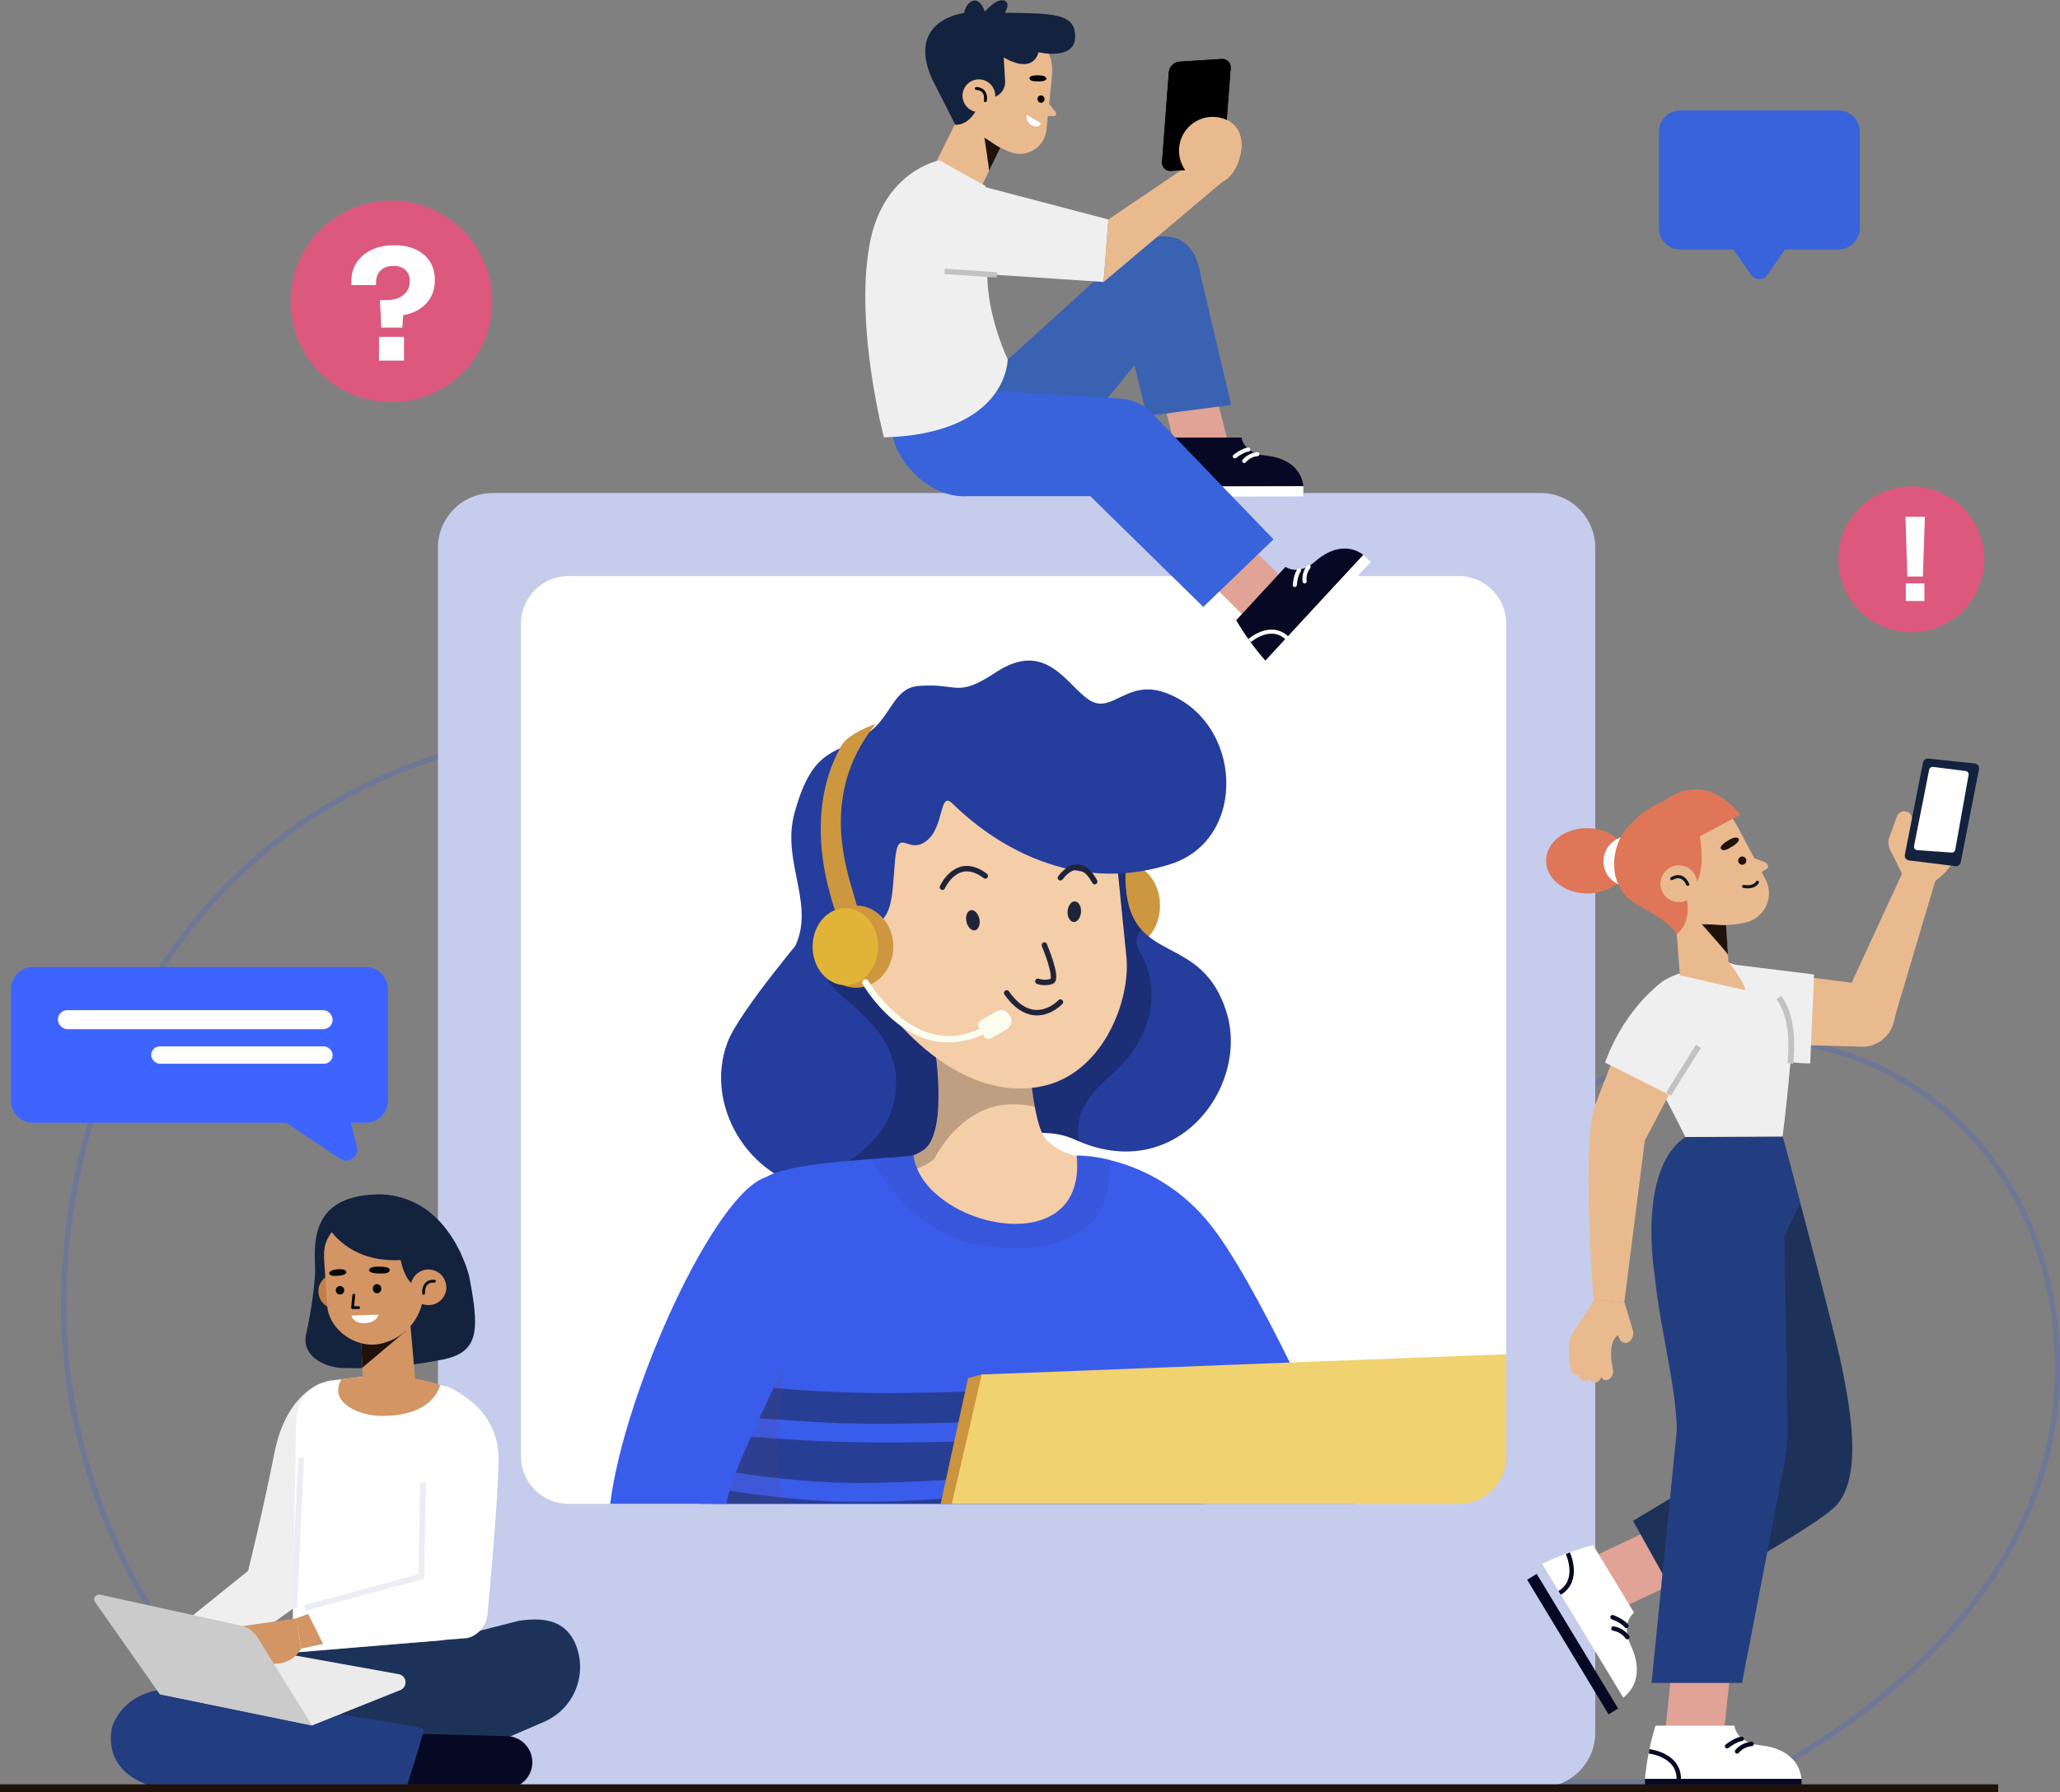 <svg xmlns="http://www.w3.org/2000/svg" width="377" height="328" viewBox="0 0 377 328" fill="none"><rect x="0" y="0" width="377" height="328" fill="#808080" stroke="none"/><g clip-path="url(#clip0)"><path d="M320.084 326.097C320.084 326.097 377.898 300.395 376.529 248.548C375.159 196.7 320.413 172.591 283.235 204.606C246.056 236.622 221.979 209.773 202.713 182.72C183.448 155.667 140.452 121.535 84.088 137.302C25.029 153.853 6.849 213.642 12.701 253.555C16.899 282.218 32.269 306.523 53.215 325.199C53.9 325.812 54.594 326.408 55.306 326.977L320.084 326.097Z" stroke="#6E7895" stroke-miterlimit="10"></path><path d="M349.783 115.745C357.161 115.745 363.143 109.765 363.143 102.388C363.143 95.01 357.161 89.03 349.783 89.03C342.405 89.03 336.424 95.01 336.424 102.388C336.424 109.765 342.405 115.745 349.783 115.745Z" fill="#DC587D"></path><path d="M89.604 59.371C91.925 49.447 85.76 39.522 75.835 37.201C65.909 34.881 55.982 41.045 53.662 50.969C51.341 60.893 57.506 70.819 67.431 73.139C77.356 75.459 87.284 69.295 89.604 59.371Z" fill="#DC587D"></path><path d="M72.151 44.884C74.422 44.884 76.228 45.459 77.57 46.61C78.913 47.75 79.584 49.294 79.584 51.242C79.584 52.977 79.059 54.41 78.009 55.541C76.96 56.671 75.552 57.387 73.786 57.69L73.635 59.96H69.79L69.518 54.935H70.683C72.096 54.905 73.166 54.577 73.892 53.951C74.629 53.315 74.997 52.483 74.997 51.454C74.997 50.606 74.735 49.93 74.21 49.425C73.685 48.921 72.954 48.669 72.015 48.669C70.946 48.669 70.123 48.986 69.548 49.622C68.983 50.248 68.741 51.1 68.821 52.18H64.326C64.144 49.98 64.79 48.214 66.263 46.882C67.737 45.55 69.699 44.884 72.151 44.884ZM69.351 66V61.656H73.938V66H69.351Z" fill="white"></path><path d="M348.714 94.592H352.274L351.904 105.519H349.062L348.714 94.592ZM348.782 106.777H352.185V110H348.782V106.777Z" fill="white"></path><path d="M336.432 20.205H307.517C305.345 20.205 303.585 21.965 303.585 24.136V41.727C303.585 43.898 305.345 45.658 307.517 45.658H336.432C338.604 45.658 340.364 43.898 340.364 41.727V24.136C340.364 21.965 338.604 20.205 336.432 20.205Z" fill="#3963DA"></path><path d="M315.29 42.91L320.458 50.3C320.628 50.542 320.853 50.74 321.116 50.877C321.378 51.013 321.67 51.084 321.966 51.084C322.261 51.084 322.553 51.013 322.815 50.877C323.078 50.74 323.303 50.542 323.473 50.3L328.543 42.919L315.29 42.91Z" fill="#3963DA"></path><path d="M281.945 90.24H90.154C84.628 90.24 80.148 94.719 80.148 100.244V317.132C80.148 322.658 84.628 327.137 90.154 327.137H281.945C287.471 327.137 291.951 322.658 291.951 317.132V100.244C291.951 94.719 287.471 90.24 281.945 90.24Z" fill="#C5CCEC"></path><path d="M275.665 114.162V266.521C275.667 267.668 275.442 268.803 275.004 269.862C274.566 270.922 273.923 271.885 273.113 272.696C272.303 273.507 271.34 274.15 270.281 274.589C269.222 275.028 268.087 275.254 266.94 275.254H104.065C101.748 275.254 99.527 274.334 97.889 272.696C96.251 271.059 95.331 268.837 95.331 266.521V114.162C95.331 111.846 96.251 109.625 97.889 107.987C99.527 106.349 101.748 105.429 104.065 105.429H266.94C269.255 105.432 271.474 106.353 273.11 107.99C274.746 109.628 275.665 111.848 275.665 114.162Z" fill="white"></path><path d="M200.339 165.734C200.339 169.887 203.007 173.267 206.325 173.267C209.642 173.267 212.293 169.887 212.293 165.734C212.293 161.581 209.624 158.219 206.325 158.219C203.025 158.219 200.339 161.581 200.339 165.734Z" fill="#CD973F"></path><path d="M148.324 169.789C148.324 169.789 135.196 185.193 133.132 190.795C128.587 202.837 137.864 217.35 151.526 217.884C165.188 218.418 184.756 203.041 196.665 208.555C215.112 217.093 228.685 199.066 224.487 185.335C219.266 168.438 203.541 179.038 206.28 155.169C207.134 147.325 156 141.989 148.324 169.789Z" fill="#253D9C"></path><g opacity="0.5"><path opacity="0.5" d="M159.718 208.84C161.535 206.974 162.84 204.671 163.505 202.153C164.171 199.635 164.174 196.988 163.516 194.468C161.95 188.679 157.69 185.486 153.447 181.689C148.11 176.949 151.117 171.257 150.032 165.352C161.683 142.585 207.072 147.779 206.218 155.196C205.328 163.582 206.583 167.7 208.886 170.225C208.398 170.676 208.083 171.283 207.997 171.942C207.917 172.601 208.068 173.267 208.424 173.827C212.062 180.123 211.27 186.678 207.196 192.583C204.768 196.14 200.721 198.337 198.586 202.134C197.375 204.179 196.987 206.608 197.501 208.929C197.19 208.804 196.879 208.688 196.559 208.546C184.649 203.032 165.037 218.462 151.41 217.875C150.605 217.838 149.803 217.752 149.009 217.617C152.193 214.327 156.605 212.255 159.718 208.84Z" fill="black"></path></g><path d="M170.818 189.906C170.818 189.906 173.958 207.461 168.843 210.618C163.729 213.775 156.791 212.984 156.791 212.984C158.134 218.613 204.563 253.003 199.164 212.175C199.164 212.175 192.814 211.152 190.955 207.852C188.696 203.859 188.198 191.293 188.198 191.293L170.818 189.906Z" fill="#F4CDA9"></path><g opacity="0.5"><path opacity="0.5" d="M183.172 202.267C177.88 203.068 173.459 207.434 171.031 211.988V212.05C167.589 215.127 162.412 214.576 157.939 214.816C157.452 214.282 157.072 213.66 156.818 212.984C156.818 212.984 163.729 213.766 168.87 210.618C174.011 207.47 170.844 189.906 170.844 189.906L188.197 191.293C188.374 195.066 188.769 198.825 189.38 202.552C187.343 202.098 185.242 202.001 183.172 202.267Z" fill="#1F120B"></path></g><path d="M204.181 155.631L206.147 175.197C206.938 183.085 201.806 196.843 190.261 198.906C173.006 202.001 159.362 181.689 158.579 178.745C157.796 175.801 153.242 153.132 157.387 147.788C161.532 142.443 206.351 124.434 204.181 155.631Z" fill="#F4CDA9"></path><path d="M214.24 158.157C228.472 153.613 227.475 131.975 213.289 126.8C206.235 124.229 203.576 130.739 199.44 128.178C195.304 125.617 191.542 116.919 182.265 123.047C174.954 127.885 175.47 124.941 168.034 125.555C163.587 125.955 163.106 130.962 159.21 133.896C153.189 138.432 148.875 136.084 145.389 148.855C142.845 158.219 149.934 166.241 144.802 174.521C141.626 179.643 152.895 172.742 158.028 170.581C163.16 168.42 163.16 166.037 163.72 158.344C164.28 150.651 165.899 156.565 169.421 154.013C172.944 151.461 171.796 144.533 174.358 147.112C177.755 150.464 193.25 164.854 214.24 158.157Z" fill="#253D9C"></path><path d="M200.338 161.368C200.338 161.368 197.777 155.907 194.068 160.656" stroke="#202438" stroke-linecap="round" stroke-linejoin="round"></path><path d="M172.472 162.381C172.472 162.381 175.14 156.396 180.317 160.327" stroke="#202438" stroke-linecap="round" stroke-linejoin="round"></path><path d="M195.384 166.775C195.295 167.815 195.784 168.669 196.46 168.749C197.136 168.829 197.75 168.011 197.83 166.97C197.91 165.93 197.439 165.076 196.763 164.987C196.087 164.898 195.473 165.725 195.384 166.775Z" fill="#202438"></path><path d="M176.866 168.687C177.071 169.7 177.809 170.403 178.44 170.27C179.072 170.136 179.454 169.202 179.232 168.18C179.01 167.157 178.289 166.463 177.658 166.597C177.026 166.73 176.644 167.673 176.866 168.687Z" fill="#202438"></path><path d="M191.124 172.973C191.124 172.973 193.703 179.083 192.476 179.616C191.652 179.883 190.765 179.883 189.941 179.616" stroke="#202438" stroke-linecap="round" stroke-linejoin="round"></path><path d="M194.068 183.405C194.068 183.405 189.149 188.741 184.231 181.733" stroke="#202438" stroke-linecap="round" stroke-linejoin="round"></path><path d="M160.251 132.509C160.251 132.509 155.208 134.172 153.918 136.591C152.629 139.01 146.527 149.566 153.438 168.429C154.053 168.512 154.678 168.46 155.271 168.277C155.864 168.095 156.41 167.785 156.871 167.37C158.321 165.965 147.328 148.57 160.251 132.509Z" fill="#CD973F"></path><path d="M156.676 180.79C152.922 180.79 149.871 177.42 149.871 173.267C149.871 169.114 152.922 165.743 156.676 165.743C160.429 165.743 163.489 169.114 163.489 173.267C163.489 177.42 160.438 180.79 156.676 180.79Z" fill="#CD973F"></path><path d="M154.71 180.319C151.401 180.319 148.715 177.162 148.715 173.267C148.715 169.371 151.383 166.223 154.71 166.223C158.036 166.223 160.714 169.38 160.714 173.267C160.714 177.153 158.028 180.319 154.71 180.319Z" fill="#E1B437"></path><path d="M173.682 190.795C176.855 190.724 179.932 189.692 182.505 187.834C182.631 187.743 182.719 187.611 182.754 187.46C182.784 187.306 182.752 187.146 182.665 187.016C182.621 186.951 182.565 186.895 182.499 186.852C182.434 186.81 182.36 186.781 182.283 186.767C182.13 186.735 181.971 186.764 181.838 186.847C178.2 189.31 174.545 190.128 170.96 189.301C163.631 187.603 158.944 179.519 158.899 179.519C158.864 179.448 158.812 179.387 158.748 179.341C158.687 179.296 158.617 179.263 158.544 179.243C158.468 179.225 158.388 179.225 158.312 179.243C158.235 179.253 158.159 179.277 158.09 179.314C158.023 179.354 157.963 179.405 157.912 179.465C157.867 179.527 157.834 179.596 157.814 179.67C157.792 179.746 157.786 179.825 157.797 179.903C157.808 179.981 157.835 180.056 157.877 180.123C158.072 180.47 162.866 188.661 170.693 190.511C171.676 190.716 172.678 190.812 173.682 190.795Z" fill="#FBFDEF"></path><path d="M182.336 185.13L179.472 186.758C179.363 186.82 179.268 186.903 179.192 187.002C179.115 187.101 179.059 187.215 179.027 187.336C178.966 187.58 179.001 187.837 179.125 188.056L180.077 189.692C180.135 189.802 180.216 189.899 180.314 189.975C180.412 190.052 180.526 190.107 180.646 190.137C180.889 190.203 181.147 190.171 181.367 190.048L184.222 188.394C184.627 188.161 184.924 187.777 185.049 187.327C185.169 186.873 185.105 186.391 184.871 185.984L184.755 185.788C184.639 185.583 184.486 185.402 184.302 185.255C184.118 185.109 183.906 185.003 183.679 184.943C183.454 184.88 183.218 184.862 182.985 184.89C182.755 184.927 182.535 185.008 182.336 185.13Z" fill="#FBFDEF"></path><path d="M248.039 275.254H128.293C128.293 275.112 128.249 274.97 128.231 274.818C128.124 274.071 128.027 273.315 127.929 272.542C127.875 272.106 127.831 271.652 127.778 271.217L127.724 270.781C127.014 264.484 126.717 258.147 126.835 251.812C126.835 251.732 126.835 251.643 126.835 251.554C126.876 250 126.947 248.453 127.048 246.911C127.316 242.478 127.959 238.075 128.969 233.749C129.085 233.287 129.201 232.86 129.316 232.398C129.432 231.935 129.565 231.508 129.69 231.073C129.814 230.637 129.957 230.183 130.099 229.774C130.241 229.365 130.384 228.929 130.535 228.52C130.837 227.693 131.166 226.884 131.504 226.11C131.682 225.719 131.86 225.336 132.038 224.963C132.225 224.581 132.412 224.216 132.607 223.851C132.803 223.487 133.008 223.131 133.212 222.784C133.417 222.437 133.55 222.224 133.728 221.948C133.8 221.821 133.88 221.7 133.968 221.584C134.146 221.317 134.333 221.05 134.52 220.792C134.706 220.534 134.947 220.223 135.16 219.903C135.16 219.849 135.231 219.814 135.267 219.769C135.489 219.494 135.72 219.227 135.943 218.969C136.201 218.693 136.459 218.418 136.725 218.151C136.992 217.884 137.188 217.697 137.428 217.484L137.517 217.404C138.36 216.659 139.272 215.995 140.239 215.421C140.691 215.161 141.164 214.941 141.653 214.762C144.846 213.562 150.209 212.922 155.413 212.468C156.809 212.343 158.197 212.228 159.522 212.13L162.662 211.881H162.768C163.444 211.881 164.094 211.783 164.698 211.721C165.001 211.721 165.285 211.676 165.588 211.641C166.166 211.588 166.7 211.534 167.18 211.472C167.272 212.143 167.436 212.802 167.669 213.437C167.714 213.571 167.767 213.704 167.829 213.846L167.883 213.98C167.883 213.98 167.883 213.98 167.883 214.024C168.582 215.553 169.573 216.93 170.8 218.08C172.707 219.865 174.93 221.28 177.355 222.251C177.738 222.411 178.111 222.553 178.503 222.686L178.858 222.811C179.617 223.069 180.389 223.286 181.171 223.46L181.954 223.62C187.362 224.661 192.805 223.673 195.464 219.671L195.74 219.218C196.023 218.748 196.255 218.251 196.434 217.733C197.015 216.039 197.245 214.245 197.11 212.459C197.11 212.201 197.11 211.934 197.039 211.659C197.043 211.605 197.043 211.552 197.039 211.499C199.12 211.53 201.19 211.814 203.203 212.343C210.427 214.134 216.853 218.272 221.472 224.109C225.519 229.116 230.882 238.943 236.05 249.384C236.21 249.722 236.379 250.06 236.539 250.389C240.808 259.166 244.944 268.264 248.039 275.254Z" fill="#3A5CEA"></path><path d="M220.253 275.254H130.161C130.001 274.249 129.85 273.227 129.717 272.186C130.962 272.417 132.216 272.631 133.47 272.835C136.862 273.375 140.271 273.816 143.699 274.16C146.367 274.427 148.982 274.632 151.632 274.774C158.544 274.984 165.461 274.83 172.357 274.312L174.42 274.196C176.323 274.071 178.227 273.947 180.121 273.84C189.612 273.289 199.102 272.951 208.53 271.715C212.088 271.243 215.584 270.701 219.115 270.203L219.728 272.782C219.897 273.609 220.075 274.427 220.253 275.254Z" fill="#273E95"></path><path d="M128.667 252.568L130.063 252.728L131.842 252.923C131.006 252.852 131.246 252.923 132.554 253.039C144.109 254.541 155.761 255.174 167.411 254.933C183.051 254.719 198.67 253.698 214.205 251.874C214.845 253.985 215.48 256.095 216.108 258.206L214.765 258.375C203.318 259.771 191.764 259.949 180.237 260.225C168.994 260.491 157.538 260.972 146.34 260.073C140.639 259.62 134.511 259.584 128.711 258.544C128.605 256.596 128.605 254.577 128.667 252.568Z" fill="#273E95"></path><path d="M177.889 263.8C189.861 263.551 201.904 263.382 213.778 262.021L216.945 261.648C217.407 263.373 217.834 265.089 218.27 266.797C209.011 268.042 199.814 269.314 190.412 269.803C179.019 270.407 167.518 271.475 156.08 271.43C147.082 271.253 138.116 270.301 129.281 268.584C129.05 266.459 128.881 264.28 128.756 262.074C133.853 262.893 139.136 263.026 144.197 263.435C155.413 264.244 166.673 264.04 177.889 263.8Z" fill="#273E95"></path><g opacity="0.4"><path opacity="0.4" d="M203.122 213.331C203.06 219.12 201.441 223.762 196.167 226.35C191.275 228.734 184.862 228.814 179.508 227.942C170.613 226.475 163.676 219.894 159.575 212.139C162.546 211.908 165.268 211.721 167.171 211.481C168.888 224.518 199.191 231.526 197.047 211.481C199.132 211.508 201.205 211.792 203.22 212.326C203.152 212.656 203.119 212.993 203.122 213.331Z" fill="#273E95"></path></g><g opacity="0.4"><path opacity="0.4" d="M144.152 275.254H128.285L128.231 274.818C128.124 274.071 128.027 273.316 127.929 272.542C127.875 272.106 127.831 271.652 127.778 271.217L127.724 270.781C127.44 268.211 127.208 265.543 127.048 262.83C126.835 259.202 126.746 255.493 126.835 251.812C126.835 251.732 126.835 251.643 126.835 251.554C126.835 249.997 126.933 248.45 127.048 246.912C127.284 243.01 127.807 239.131 128.614 235.306C128.72 234.781 128.845 234.265 128.969 233.75C129.094 233.234 129.201 232.86 129.316 232.398C129.432 231.935 129.565 231.508 129.69 231.073C129.814 230.637 129.957 230.183 130.099 229.774C130.241 229.365 130.384 228.929 130.535 228.52C130.828 227.693 131.157 226.884 131.504 226.11C131.682 225.719 131.86 225.337 132.038 224.963C132.225 224.581 132.412 224.216 132.607 223.851C132.803 223.487 133.008 223.131 133.212 222.784C133.417 222.437 133.55 222.224 133.728 221.948C133.8 221.821 133.88 221.7 133.968 221.584C134.146 221.317 134.333 221.05 134.52 220.792C134.706 220.534 134.947 220.223 135.16 219.903C135.16 219.849 135.231 219.814 135.267 219.769C135.489 219.494 135.72 219.227 135.943 218.969C136.201 218.693 136.459 218.418 136.725 218.151C136.992 217.884 137.188 217.697 137.428 217.484L137.517 217.404L138.06 218.151C137.775 219.039 137.793 219.996 138.113 220.872C140.532 228.458 142.56 236.293 143.138 244.27C143.281 246.147 143.343 248.014 143.316 249.891C143.316 251.314 143.227 252.745 143.112 254.168C143.058 254.773 143.005 255.378 142.934 255.947C142.738 257.228 142.578 258.508 142.453 259.798C142.338 260.936 142.258 262.083 142.213 263.231C142.169 264.378 142.142 265.392 142.151 266.477C142.217 267.842 142.384 269.2 142.649 270.541C142.882 271.754 143.222 272.944 143.663 274.098C143.823 274.507 143.986 274.893 144.152 275.254Z" fill="#5C4779"></path></g><path d="M143.458 249.544C143.431 249.668 143.395 249.789 143.352 249.908C143.085 250.664 142.409 252.141 141.573 254.044C140.817 255.662 139.901 257.601 138.958 259.629C138.451 260.714 137.944 261.834 137.446 262.955C136.432 265.196 135.462 267.464 134.671 269.518C134.217 270.71 133.781 271.83 133.514 272.835C133.259 273.626 133.06 274.435 132.919 275.254H111.67C114.222 254.746 130.828 218.115 140.274 215.438C143.094 214.7 148.315 226.617 143.458 249.544Z" fill="#3A5CEA"></path><path d="M275.666 249.588V266.486C275.667 267.632 275.442 268.767 275.004 269.827C274.566 270.886 273.924 271.849 273.113 272.66C272.303 273.471 271.341 274.115 270.281 274.554C269.222 274.993 268.087 275.219 266.94 275.219H172.152L172.357 274.276L173.113 270.817L174.634 263.835L175.399 260.331L176.626 254.693L177.16 252.239L179.668 251.563L236.495 250.371L275.666 249.588Z" fill="#CB943E"></path><path d="M275.666 247.863V266.539C275.667 267.685 275.442 268.821 275.004 269.88C274.566 270.94 273.924 271.902 273.113 272.714C272.303 273.525 271.341 274.168 270.281 274.607C269.222 275.046 268.087 275.272 266.94 275.272H174.171L174.42 274.214L175.221 270.745L176.831 263.844L177.649 260.287L178.956 254.631L179.668 251.58L236.005 249.384L275.666 247.863Z" fill="#F1D270"></path><path d="M295.082 295.122L289.497 285.908L306.236 278.002L311.813 287.216L295.082 295.122Z" fill="#E0A396"></path><path d="M291.56 282.805L299.049 295.166C299.049 295.166 296.496 296.998 298.453 301.16C300.41 305.322 299.663 308.728 297.074 310.72L282.221 286.22C285.214 284.777 288.342 283.633 291.56 282.805Z" fill="white"></path><path d="M296.14 312.715L281.238 288.073L279.479 289.136L294.381 313.779L296.14 312.715Z" fill="#070924"></path><path d="M286.926 284.299C286.926 284.299 289.265 289.225 285.432 291.547" stroke="#070924" stroke-width="0.81" stroke-miterlimit="10"></path><path d="M297.653 297.603C297.653 297.603 297.199 296.82 295.109 295.993" stroke="#070924" stroke-width="0.81" stroke-linecap="round" stroke-linejoin="round"></path><path d="M297.822 299.639C297.211 298.805 296.298 298.243 295.278 298.074" stroke="#070924" stroke-width="0.81" stroke-linecap="round" stroke-linejoin="round"></path><path d="M326.24 208.012C326.24 208.012 335.703 243.301 337.091 250.264C338.478 257.228 341.271 271.137 335.419 276.152C329.566 281.168 307.116 293.174 307.116 293.174L298.854 278.358L312.195 270.354L326.24 208.012Z" fill="#1C3259"></path><path d="M315.29 319.187H304.519L306.431 300.787H317.203L315.29 319.187Z" fill="#E0A396"></path><path d="M302.963 315.843H317.416C317.416 315.843 317.656 318.973 322.228 319.454C326.8 319.934 329.344 322.344 329.691 325.59H301.042C301.358 322.285 302.001 319.02 302.963 315.843Z" fill="white"></path><path d="M329.699 325.59H301.042V327.635H329.699V325.59Z" fill="#070924"></path><path d="M301.797 320.556C301.797 320.556 307.232 321.108 307.232 325.59" stroke="#070924" stroke-width="0.81" stroke-miterlimit="10"></path><path d="M318.741 318.271C318.741 318.271 317.852 318.271 316.073 319.614" stroke="#070924" stroke-width="0.81" stroke-linecap="round" stroke-linejoin="round"></path><path d="M320.574 319.187C319.538 319.274 318.579 319.766 317.905 320.556" stroke="#070924" stroke-width="0.81" stroke-linecap="round" stroke-linejoin="round"></path><path d="M329.45 220.107L326.24 208.012L308.451 208.11C299.556 213.998 302.803 233.26 302.803 233.26C303.861 243.648 306.681 253.181 306.876 261.719L302.26 308.026H318.813L326.729 266.966C327.066 265.088 327.218 263.182 327.182 261.274L326.56 226.279L329.45 220.107Z" fill="#233E80"></path><path d="M326.844 191.204L341.298 191.578C342.534 191.464 343.705 190.97 344.649 190.165C345.593 189.359 346.265 188.281 346.572 187.078C347.462 183.609 347.604 181.066 344.055 180.55L327.476 178.398L326.844 191.204Z" fill="#EABA8F"></path><path d="M315.753 191.516C320.707 193.458 325.963 194.52 331.283 194.655L331.985 178.354L316.473 176.45L315.753 191.516Z" fill="#EFEFEF"></path><path d="M336.984 183.974L349.552 156.734L355.244 157.623L346.207 188.029C345.751 188.996 345.046 189.825 344.164 190.43C343.283 191.036 342.256 191.396 341.19 191.475C340.123 191.554 339.055 191.348 338.094 190.878C337.133 190.409 336.314 189.693 335.721 188.803C334.547 187.033 336.023 185.913 336.984 183.974Z" fill="#EABA8F"></path><path d="M348.511 160.798L346.19 156.085C345.933 155.704 345.756 155.276 345.669 154.825C345.582 154.374 345.587 153.91 345.683 153.461L347.106 149.566C347.165 149.35 347.272 149.15 347.42 148.982C347.568 148.814 347.753 148.682 347.96 148.596C348.166 148.51 348.39 148.473 348.614 148.487C348.837 148.501 349.055 148.566 349.249 148.677C349.441 148.79 349.6 148.951 349.709 149.145C349.818 149.338 349.875 149.557 349.872 149.78L349.703 152.448L351.002 154.342L358.678 154.226C358.678 154.226 358.678 157.881 354.186 161.252L351.18 161.928L348.511 160.781V160.798Z" fill="#EABA8F"></path><path d="M362.182 140.78L358.837 157.81C358.796 158.032 358.672 158.23 358.49 158.363C358.309 158.497 358.083 158.557 357.859 158.531L349.365 157.481C349.246 157.465 349.131 157.425 349.028 157.363C348.925 157.302 348.835 157.22 348.764 157.123C348.694 157.025 348.643 156.915 348.617 156.798C348.59 156.68 348.587 156.559 348.609 156.441L351.926 139.544C351.972 139.328 352.095 139.138 352.272 139.008C352.449 138.878 352.668 138.819 352.887 138.841L361.408 139.73C361.53 139.744 361.647 139.783 361.753 139.844C361.859 139.905 361.951 139.988 362.024 140.086C362.096 140.185 362.148 140.297 362.175 140.417C362.202 140.536 362.205 140.659 362.182 140.78Z" fill="#13223D"></path><path d="M360.27 141.838L357.832 155.525C357.81 155.68 357.73 155.82 357.608 155.918C357.485 156.015 357.33 156.062 357.174 156.049L350.859 155.596C350.77 155.59 350.684 155.565 350.605 155.523C350.527 155.481 350.458 155.423 350.404 155.352C350.351 155.281 350.312 155.2 350.293 155.113C350.273 155.026 350.272 154.936 350.29 154.849L353.056 140.869C353.086 140.714 353.173 140.576 353.3 140.482C353.427 140.389 353.584 140.346 353.741 140.362L359.727 141.118C359.811 141.127 359.892 141.154 359.965 141.196C360.038 141.238 360.102 141.294 360.153 141.362C360.203 141.429 360.24 141.506 360.26 141.588C360.28 141.67 360.283 141.755 360.27 141.838Z" fill="white"></path><path d="M314.863 175.766C314.863 175.766 325.27 177.864 327.814 186.58C328.588 189.248 326.239 208.012 326.239 208.012L308.451 208.11C308.451 208.11 305.453 202.072 302.224 196.167C298.996 190.262 298.862 181.306 306.743 178.38L314.863 175.766Z" fill="#EFEFEF"></path><path d="M327.645 194.655C327.645 194.655 328.748 186.651 325.528 182.587" stroke="#C2C2C2" stroke-width="1.07" stroke-miterlimit="10"></path><path d="M301.371 205.958L297.253 238.436L291.622 237.867C291.622 237.867 289.746 213.073 291.409 204.277C291.614 203.228 292.095 202.253 292.802 201.451C293.508 200.649 294.416 200.05 295.431 199.715C296.446 199.38 297.532 199.321 298.578 199.545C299.623 199.768 300.59 200.266 301.38 200.987C302.981 202.401 301.824 203.85 301.371 205.958Z" fill="#EABA8F"></path><path d="M298.853 243.585C298.929 243.915 298.918 244.259 298.822 244.583C298.725 244.907 298.546 245.201 298.302 245.435C298.166 245.575 297.997 245.678 297.81 245.736C297.624 245.793 297.426 245.803 297.234 245.764C297.043 245.725 296.865 245.639 296.716 245.513C296.566 245.387 296.451 245.226 296.381 245.044L296.078 244.377C295.34 244.902 294.299 246.307 295.189 250.753C295.261 251.107 295.213 251.474 295.052 251.796C294.89 252.119 294.625 252.378 294.299 252.532C294.07 252.623 293.816 252.625 293.585 252.538C293.355 252.451 293.166 252.28 293.054 252.061C293.049 252.037 293.049 252.013 293.054 251.99C293.001 252.206 292.9 252.409 292.759 252.581C292.617 252.753 292.438 252.892 292.236 252.986C292.007 253.074 291.753 253.075 291.523 252.988C291.293 252.901 291.104 252.733 290.991 252.514C290.953 252.452 290.92 252.386 290.893 252.319C290.761 252.489 290.586 252.621 290.386 252.701C290.157 252.792 289.902 252.794 289.672 252.707C289.441 252.62 289.252 252.449 289.141 252.23C289.066 252.093 289.012 251.946 288.981 251.794C288.986 251.738 288.986 251.681 288.981 251.625H288.927C288.698 251.716 288.444 251.718 288.213 251.631C287.983 251.544 287.793 251.373 287.682 251.154C287.601 251.019 287.544 250.872 287.513 250.718C287.279 249.597 287.148 248.457 287.122 247.312V247.267C287.122 246.769 287.122 246.307 287.184 245.853C287.317 243.728 290.252 240.944 291.684 237.849L297.315 238.419L298.853 243.585Z" fill="#EABA8F"></path><path d="M296.594 190.173L292.058 201.938C291.616 203.099 291.541 204.366 291.843 205.571C292.145 206.775 292.81 207.857 293.748 208.671C296.47 211.01 298.685 212.228 300.721 209.311L307.917 195.651L296.594 190.173Z" fill="#EABA8F"></path><path d="M304.697 179.367C304.697 179.367 297.626 183.859 293.739 194.486L306.698 200.987L314.801 190.226L304.697 179.367Z" fill="#EFEFEF"></path><path d="M305.364 200.249L310.825 191.516" stroke="#C2C2C2" stroke-width="1.07" stroke-miterlimit="10"></path><path d="M290.413 163.537C294.566 163.582 297.973 160.95 298.009 157.641C298.044 154.333 294.709 151.629 290.546 151.576C286.384 151.523 282.986 154.173 282.95 157.472C282.915 160.772 286.25 163.493 290.413 163.537Z" fill="#DF7658"></path><path d="M294.762 160.852C295.397 161.5 296.21 161.946 297.098 162.132C297.986 162.319 298.91 162.238 299.752 161.899C300.594 161.561 301.317 160.981 301.829 160.232C302.342 159.483 302.62 158.599 302.63 157.692C302.64 156.784 302.381 155.894 301.885 155.134C301.389 154.374 300.679 153.778 299.845 153.422C299.01 153.065 298.089 152.964 297.197 153.131C296.305 153.298 295.482 153.725 294.833 154.36C294.402 154.781 294.058 155.283 293.821 155.838C293.584 156.392 293.459 156.988 293.452 157.591C293.445 158.194 293.558 158.792 293.782 159.352C294.007 159.911 294.34 160.421 294.762 160.852Z" fill="white"></path><path d="M315.726 167.975L316.562 179.136L307.428 178.505L306.254 162.586L315.726 167.975Z" fill="#EABA8F"></path><path d="M316.233 174.734C316.233 174.538 311.439 169.158 311.439 169.158L315.886 169.282L316.233 174.734Z" fill="#1F120B"></path><path d="M309.856 146.925C309.856 146.925 314.739 145.431 317.808 150.989C317.808 150.989 319.987 155.036 323.073 160.878C323.466 161.601 323.69 162.404 323.73 163.225C323.77 164.047 323.625 164.867 323.304 165.625C322.984 166.383 322.497 167.059 321.879 167.603C321.262 168.147 320.53 168.544 319.738 168.767C317.415 169.379 314.985 169.473 312.622 169.042L308.797 167.895C299.325 164.107 299.485 150.438 309.144 147.156L309.856 146.925Z" fill="#EABA8F"></path><path d="M319.657 156.583L322.922 157.775C323.509 157.917 323.767 158.744 323.402 158.975L321.463 160.211L319.657 156.583Z" fill="#EABA8F"></path><path d="M308.904 160.078C308.904 160.078 300.606 147.476 315.29 147.165C315.29 147.165 305.702 142.069 297.502 151.834C296.616 153.024 295.989 154.388 295.663 155.835C295.336 157.283 295.317 158.783 295.607 160.238C297.208 166.57 302.242 165.387 306.947 170.91C306.947 170.91 309.696 168.9 308.637 164.302C308.56 162.889 308.65 161.471 308.904 160.078Z" fill="#DF7658"></path><path d="M310.612 150.456C312.755 160.238 309.954 162.212 309.954 162.212L303.879 154.12L310.612 150.456Z" fill="#DF7658"></path><path d="M304.119 162.995C304.366 163.615 304.791 164.147 305.341 164.525C305.89 164.903 306.54 165.109 307.207 165.118C307.874 165.127 308.528 164.937 309.088 164.574C309.647 164.21 310.086 163.689 310.349 163.076C310.612 162.463 310.687 161.786 310.565 161.13C310.442 160.475 310.128 159.87 309.662 159.393C309.196 158.916 308.599 158.587 307.946 158.45C307.294 158.312 306.615 158.371 305.996 158.619C305.167 158.952 304.504 159.599 304.153 160.419C303.801 161.24 303.789 162.166 304.119 162.995Z" fill="#EABA8F"></path><path d="M308.877 161.857C308.877 161.857 307.988 159.589 305.951 160.816" stroke="#0E1921" stroke-width="0.58" stroke-linecap="round" stroke-linejoin="round"></path><path d="M316.233 153.853C316.233 153.853 317.754 152.848 318.208 153.533C318.208 153.533 318.501 153.995 317.167 154.84C315.833 155.685 315.388 155.774 314.988 155.4C314.588 155.027 315.486 154.28 316.233 153.853Z" fill="#1F120B"></path><path d="M318.119 157.73C318.159 157.873 318.241 158 318.353 158.096C318.466 158.193 318.604 158.254 318.751 158.273C318.898 158.291 319.047 158.266 319.18 158.201C319.313 158.135 319.423 158.032 319.498 157.904C319.573 157.777 319.609 157.63 319.601 157.482C319.593 157.334 319.541 157.192 319.453 157.073C319.365 156.954 319.244 156.863 319.104 156.812C318.965 156.762 318.814 156.753 318.67 156.788C318.571 156.812 318.479 156.857 318.397 156.918C318.316 156.979 318.248 157.055 318.196 157.143C318.145 157.231 318.112 157.328 318.098 157.429C318.085 157.53 318.092 157.632 318.119 157.73Z" fill="#1F120B"></path><path d="M321.614 161.483C321.614 161.483 321.107 162.586 319.106 162.239" stroke="#0E1921" stroke-width="0.58" stroke-linecap="round" stroke-linejoin="round"></path><path d="M304.368 146.738C304.368 146.738 311.403 140.353 318.483 149.122L305.364 156.138L304.368 146.738Z" fill="#DF7658"></path><path d="M311.395 176.255L307.428 178.496L319.311 181.226C319.782 180.337 315.344 174.734 315.344 174.734L311.395 176.255Z" fill="#EABA8F"></path><path d="M81.002 300.209L94.966 296.651C99.262 296.02 102.829 296.491 104.821 299.915C104.919 300.084 105.017 300.271 105.115 300.458C105.744 301.788 106.098 303.232 106.154 304.703C106.211 306.174 105.969 307.641 105.444 309.016C104.919 310.391 104.121 311.645 103.099 312.704C102.076 313.763 100.85 314.604 99.493 315.176L83.03 322.291H51.259L53.482 302.485L81.002 300.209Z" fill="#1C3259"></path><path d="M72.721 322.326L74.215 321.045L77.026 317.835C77.154 317.687 77.312 317.569 77.49 317.489C77.669 317.409 77.862 317.369 78.058 317.372L93.178 317.782C94.377 317.919 95.48 318.503 96.266 319.417C97.053 320.331 97.467 321.508 97.424 322.713C97.382 323.919 96.886 325.064 96.036 325.92C95.187 326.776 94.046 327.281 92.84 327.333H91.951C85.511 327.333 72.579 327.431 72.686 327.333C72.792 327.235 72.721 322.326 72.721 322.326Z" fill="#070924"></path><path d="M31.131 309.093C31.131 309.093 77.382 315.905 77.542 316.421C77.702 316.937 74.215 327.662 74.215 327.662H31.131C31.131 327.662 18.678 326.613 20.457 316.261C20.457 316.261 22.147 309.484 31.131 309.093Z" fill="#233E80"></path><path d="M58.979 253.101C58.979 253.101 52.415 254.88 50.236 265.872C48.057 276.864 45.406 287.509 45.406 287.509L30.623 299.417L41.679 302.974L57.102 291.938L64.823 270.034L58.979 253.101Z" fill="#EFEFEF"></path><path d="M70.578 251.447L81.598 253.724C83.325 254.254 84.805 255.387 85.767 256.916C86.728 258.446 87.108 260.27 86.837 262.057L81.002 300.209L53.482 302.494L54.185 260.225C54.154 258.314 54.853 256.463 56.138 255.049C57.424 253.635 59.2 252.763 61.105 252.612L70.578 251.447Z" fill="white"></path><path d="M55.119 266.788L53.812 294.286" stroke="#ECECF6" stroke-width="1.06" stroke-miterlimit="10"></path><path d="M57.102 315.807L73.255 309.342C73.552 309.223 73.805 309.015 73.977 308.745C74.149 308.475 74.233 308.158 74.215 307.839C74.198 307.494 74.063 307.164 73.834 306.906C73.604 306.647 73.293 306.474 72.952 306.416L50.458 302.37L29.236 310.089L57.102 315.807Z" fill="#EBEBEB"></path><path d="M54.256 296.207L44.561 297.603C44.171 297.624 43.794 297.746 43.466 297.958C43.138 298.171 42.872 298.465 42.693 298.812L40.203 303.41C40.035 303.719 39.951 304.067 39.958 304.418C39.964 304.77 40.062 305.114 40.241 305.417C40.42 305.719 40.675 305.97 40.98 306.146C41.285 306.321 41.63 306.414 41.982 306.416C42.364 306.421 42.74 306.318 43.066 306.118C43.392 305.918 43.654 305.63 43.823 305.287L44.979 302.965C44.979 302.965 51.721 307.154 55.119 301.792L54.256 296.207Z" fill="#D39563"></path><path d="M54.23 296.207L60.304 293.93L62.644 300.137L55.119 301.747L54.23 296.207Z" fill="#D39563"></path><path d="M47.141 299.702L57.102 315.807L29.236 310.098L17.469 293.325C17.339 293.178 17.261 292.993 17.247 292.797C17.234 292.601 17.285 292.407 17.394 292.243C17.502 292.08 17.662 291.957 17.848 291.894C18.033 291.83 18.235 291.83 18.421 291.893L44.072 297.532C44.703 297.669 45.3 297.932 45.827 298.305C46.354 298.678 46.801 299.153 47.141 299.702Z" fill="#CBCBCB"></path><path d="M82.149 253.999C82.149 253.999 91.435 257.388 91.248 267.339C91.106 274.738 89.781 289.341 89.229 295.442C89.138 296.454 88.742 297.415 88.092 298.196C87.442 298.978 86.57 299.543 85.591 299.817L59.593 301.827L55.848 294.286L77.115 288.567L77.533 264.956L82.149 253.999Z" fill="white"></path><path d="M55.804 294.286L77.07 288.567L77.426 271.368" stroke="#ECECF6" stroke-width="1.06" stroke-miterlimit="10"></path><path d="M56.035 244.146C57.004 239.833 57.814 233.972 57.68 231.455L65.09 227.106C65.09 227.106 68.371 236.818 68.887 243.319L73.673 242.581L72.374 228.796L70.444 218.676C82.629 219.565 85.867 233.616 85.867 233.616C87.646 242.883 87.726 246.956 82.167 248.566L81.945 248.619L81.197 248.815C80.779 248.904 80.379 248.975 80.005 249.028C74.391 250.102 68.677 250.558 62.964 250.389H62.51C58.872 250.122 55.145 247.934 56.035 244.146Z" fill="#13223D"></path><path d="M57.654 231.455C58.081 238.25 63.729 241.914 70.666 241.487C77.604 241.06 82.229 236.933 81.829 230.139C81.572 226.849 80.026 223.795 77.527 221.639C75.028 219.484 71.779 218.403 68.487 218.631C58.944 219.085 57.236 224.67 57.654 231.455Z" fill="#13223D"></path><path d="M64.636 236.115C64.682 236.739 64.544 237.363 64.239 237.909C63.934 238.455 63.475 238.899 62.919 239.187C62.363 239.474 61.736 239.592 61.113 239.526C60.491 239.46 59.902 239.212 59.42 238.814C58.937 238.416 58.582 237.885 58.399 237.287C58.215 236.688 58.212 236.05 58.389 235.45C58.565 234.849 58.914 234.314 59.392 233.911C59.871 233.508 60.457 233.254 61.078 233.18C61.939 233.099 62.797 233.362 63.464 233.912C64.131 234.462 64.553 235.255 64.636 236.115Z" fill="#C27F49"></path><path d="M66.068 243.906L66.441 254.346C66.539 257.112 68.158 255.983 70.791 255.858C73.041 255.751 76.323 256.463 76.127 254.035L74.775 238.667L66.068 243.906Z" fill="#D39563"></path><path d="M66.299 250.335L74.304 243.594C74.847 241.3 66.077 244.021 66.077 244.021L66.299 250.335Z" fill="#1F120B"></path><path d="M68.487 246.111C64.04 246.28 60.153 242.767 59.877 238.997L59.29 230.103C59.098 227.858 59.782 225.625 61.2 223.873C62.618 222.12 64.659 220.984 66.895 220.703C71.591 220.196 76.617 223.62 77.115 228.467L77.515 235.653C77.668 238.228 76.811 240.762 75.125 242.715C73.439 244.668 71.058 245.886 68.487 246.111Z" fill="#D39563"></path><path d="M64.751 237.049L64.52 239.334H65.632" stroke="#040906" stroke-width="0.51" stroke-linecap="round" stroke-linejoin="round"></path><path d="M69.377 231.829C69.377 231.829 67.536 231.731 67.544 232.513C67.544 232.513 67.544 233.029 69.172 233.083C70.8 233.136 71.191 232.985 71.325 232.487C71.458 231.989 70.266 231.802 69.377 231.829Z" fill="#040906"></path><path d="M61.727 232.327C61.727 232.327 63.239 232.104 63.391 232.825C63.391 232.825 63.48 233.314 62.154 233.474C60.829 233.634 60.375 233.474 60.251 233.082C60.126 232.691 61.007 232.362 61.727 232.327Z" fill="#040906"></path><path d="M62.999 236.115C63.014 236.32 62.946 236.523 62.81 236.678C62.675 236.833 62.484 236.928 62.279 236.942C62.074 236.956 61.871 236.888 61.716 236.753C61.561 236.618 61.466 236.427 61.452 236.222C61.437 236.015 61.504 235.81 61.639 235.652C61.774 235.494 61.965 235.395 62.172 235.377C62.275 235.371 62.378 235.385 62.475 235.419C62.572 235.453 62.662 235.506 62.739 235.574C62.816 235.643 62.878 235.726 62.923 235.819C62.968 235.912 62.994 236.012 62.999 236.115Z" fill="#040906"></path><path d="M69.777 235.813C69.793 235.918 69.787 236.026 69.76 236.13C69.732 236.233 69.683 236.329 69.616 236.413C69.549 236.496 69.466 236.565 69.371 236.615C69.276 236.664 69.172 236.694 69.066 236.701C68.959 236.709 68.852 236.694 68.751 236.658C68.65 236.622 68.558 236.565 68.481 236.492C68.403 236.418 68.341 236.329 68.299 236.231C68.258 236.132 68.237 236.026 68.238 235.919C68.222 235.814 68.228 235.706 68.256 235.603C68.284 235.499 68.332 235.403 68.399 235.319C68.466 235.236 68.549 235.167 68.644 235.117C68.739 235.068 68.843 235.038 68.95 235.031C69.056 235.024 69.163 235.038 69.264 235.075C69.365 235.111 69.457 235.167 69.535 235.241C69.612 235.314 69.674 235.403 69.716 235.501C69.758 235.6 69.778 235.706 69.777 235.813Z" fill="#040906"></path><path d="M64.334 240.784L69.27 240.624C69.27 240.624 68.985 242.216 66.442 242.171C64.538 242.136 64.334 240.784 64.334 240.784Z" fill="white"></path><path d="M72.988 227.924C73.05 228.271 73.112 233.999 76.448 235.831C78.404 236.898 80.388 229.294 80.388 229.294L72.988 227.924Z" fill="#13223D"></path><path d="M81.669 235.288C81.757 236.13 81.513 236.974 80.987 237.639C80.462 238.303 79.698 238.736 78.858 238.845C78.213 238.933 77.558 238.825 76.974 238.537C76.391 238.249 75.907 237.793 75.585 237.228C75.263 236.663 75.117 236.015 75.165 235.366C75.214 234.717 75.456 234.098 75.859 233.588C76.262 233.077 76.809 232.699 77.429 232.501C78.049 232.304 78.713 232.296 79.338 232.479C79.962 232.661 80.517 233.026 80.933 233.527C81.348 234.028 81.604 234.641 81.669 235.288Z" fill="#D39563"></path><path d="M77.524 236.711C77.524 236.711 77.284 234.363 79.499 234.497" stroke="#040906" stroke-width="0.51" stroke-linecap="round" stroke-linejoin="round"></path><path d="M59.37 223.433C59.37 223.433 63.391 232.825 76.75 230.192C76.75 230.192 80.584 231.508 79.676 227.907C78.769 224.305 71.867 219.378 71.867 219.378L65.641 220.125L59.37 223.433Z" fill="#13223D"></path><path d="M65.819 221.993C65.819 221.993 58.926 224.234 59.308 230.05L58.419 226.493L60.562 222.437L61.603 221.317L64.147 220.33L65.819 221.993Z" fill="#13223D"></path><path d="M62.457 252.443C62.457 252.443 72.89 250.664 80.539 253.501C80.539 253.501 79.597 258.988 70.355 259.149C68.622 259.208 66.895 258.905 65.285 258.259C63.151 257.325 60.776 255.556 62.457 252.443Z" fill="#D39563"></path><path d="M182.558 67.508L207.24 45.16L218.296 53.849L193.312 84.308C187.157 90.844 173.86 92.312 168.968 84.806C168.274 83.748 168.968 82.342 168.274 80.991L182.558 67.508Z" fill="#3962B2"></path><path d="M225.278 83.134L215.379 83.152L210.843 65.001L220.742 64.974L225.278 83.134Z" fill="#E0A396"></path><path d="M213.947 80.084H227.226C227.226 80.084 227.449 82.956 231.674 83.383C235.898 83.81 238.202 86.051 238.54 89.012L212.221 89.066C212.497 86.022 213.075 83.013 213.947 80.084Z" fill="#070924"></path><path d="M238.522 88.984L212.203 89.039L212.207 90.915L238.525 90.86L238.522 88.984Z" fill="white"></path><path d="M212.889 84.414C212.889 84.414 217.878 84.912 217.887 89.03" stroke="white" stroke-width="0.74" stroke-miterlimit="10"></path><path d="M228.454 82.289C228.454 82.289 227.627 82.289 225.981 83.525" stroke="white" stroke-width="0.74" stroke-linecap="round" stroke-linejoin="round"></path><path d="M230.126 83.125C229.658 83.165 229.202 83.297 228.786 83.514C228.369 83.73 227.999 84.028 227.698 84.388" stroke="white" stroke-width="0.74" stroke-linecap="round" stroke-linejoin="round"></path><path d="M203.878 51.243L209.864 76.144L225.323 74.116L219.835 50.843C218.794 44.217 215.557 43.337 213.022 43.274C206.502 43.079 203.878 51.243 203.878 51.243Z" fill="#3962B2"></path><path d="M236.201 107.306L229.468 114.562L216.562 101.783L223.286 94.526L236.201 107.306Z" fill="#E0A396"></path><path d="M226.239 113.522L235.267 103.739C235.267 103.739 237.526 105.518 240.711 102.743C243.895 99.969 247.088 99.764 249.507 101.552L231.612 120.948C229.584 118.653 227.784 116.166 226.239 113.522Z" fill="#070924"></path><path d="M249.494 101.58L231.608 120.885L232.985 122.16L250.871 102.855L249.494 101.58Z" fill="white"></path><path d="M228.694 117.248C228.694 117.248 232.456 113.931 235.481 116.732" stroke="white" stroke-width="0.74" stroke-miterlimit="10"></path><path d="M237.74 104.406C237.74 104.406 237.17 105.011 236.957 107.074" stroke="white" stroke-width="0.74" stroke-linecap="round" stroke-linejoin="round"></path><path d="M239.492 103.748C239.198 104.122 238.983 104.55 238.857 105.008C238.732 105.467 238.7 105.945 238.763 106.416" stroke="white" stroke-width="0.74" stroke-linecap="round" stroke-linejoin="round"></path><path d="M210.843 75.664L233.061 98.715L220.209 111.085L192.956 84.352L210.843 75.664Z" fill="#3963DA"></path><path d="M181.642 71.501L163.302 76.784C163.032 78.863 163.438 80.974 164.458 82.805C166.904 87.456 171.894 91.182 177.142 90.809H204.43C206.121 90.809 207.778 90.329 209.207 89.426C210.637 88.522 211.781 87.232 212.506 85.704C213.13 84.384 213.422 82.932 213.356 81.473C213.29 80.015 212.867 78.595 212.126 77.337C211.385 76.08 210.347 75.022 209.103 74.258C207.859 73.493 206.447 73.045 204.99 72.951L181.642 71.501Z" fill="#3963DA"></path><path d="M183.581 25.995L179.196 34.977L171.04 30.228L177.658 16.879L183.581 25.995Z" fill="#EABA8F"></path><path d="M181.002 31.286C181.073 31.126 180.157 25.195 180.157 25.195L183.074 27.018L181.002 31.286Z" fill="#1F120B"></path><path d="M188.651 6.821C188.651 6.821 193.009 8.146 192.529 13.784C192.529 13.784 192.129 17.858 191.515 23.727C191.448 24.458 191.216 25.164 190.838 25.793C190.46 26.422 189.945 26.957 189.331 27.36C188.718 27.762 188.021 28.021 187.294 28.117C186.566 28.214 185.826 28.145 185.129 27.916C183.103 27.216 181.256 26.077 179.721 24.581L177.462 21.833C172.312 14.327 179.241 4.278 188.011 6.643L188.651 6.821Z" fill="#EABA8F"></path><path d="M191.409 18.32L193.188 20.508C193.245 20.575 193.281 20.657 193.292 20.745C193.303 20.832 193.288 20.921 193.25 21C193.211 21.08 193.15 21.146 193.074 21.191C192.998 21.236 192.911 21.258 192.823 21.255L190.777 21.201L191.409 18.32Z" fill="#EABA8F"></path><path d="M171.485 9.622C172.187 7.355 174.785 5.042 177.062 4.331C179.727 3.432 182.612 3.428 185.28 4.321C187.947 5.213 190.249 6.953 191.835 9.276C177.115 3.504 181.447 16.106 181.447 16.106C180.576 17.007 179.809 18.003 179.161 19.076C177.551 23.194 174.856 22.829 174.856 22.829C172.25 16.479 170.337 13.34 171.485 9.622Z" fill="#13223E"></path><path d="M189.968 13.784C189.968 13.784 191.48 13.74 191.506 14.416C191.506 14.416 191.506 14.878 190.19 14.896C188.874 14.914 188.527 14.78 188.411 14.345C188.296 13.909 189.256 13.749 189.968 13.784Z" fill="black"></path><path d="M189.879 18.222C189.887 18.311 189.913 18.397 189.956 18.475C189.999 18.553 190.058 18.621 190.129 18.675C190.2 18.729 190.282 18.767 190.368 18.788C190.455 18.809 190.545 18.811 190.633 18.795C190.72 18.779 190.804 18.744 190.877 18.694C190.951 18.644 191.013 18.579 191.06 18.503C191.107 18.428 191.138 18.343 191.151 18.255C191.163 18.166 191.157 18.077 191.133 17.991C191.119 17.908 191.089 17.829 191.044 17.758C190.999 17.688 190.941 17.626 190.872 17.578C190.803 17.53 190.726 17.497 190.644 17.479C190.562 17.461 190.477 17.46 190.395 17.475C190.228 17.508 190.081 17.604 189.984 17.744C189.888 17.883 189.85 18.055 189.879 18.222Z" fill="black"></path><path d="M187.895 21.015L190.492 22.553C190.492 22.553 190.092 23.62 188.847 22.945C188.499 22.771 188.218 22.488 188.046 22.14C187.874 21.791 187.821 21.396 187.895 21.015Z" fill="#FDFDFF"></path><path d="M181.58 17.849C182.271 17.728 182.893 17.358 183.329 16.809C183.765 16.259 183.985 15.569 183.946 14.869L183.697 10.503C183.697 10.503 188.802 13.82 190.065 9.569C190.065 9.569 196.692 11.143 196.763 6.777C196.834 2.41 192.787 2.454 183.893 2.33C183.893 2.33 185.111 0.471 183.697 0.08C182.283 -0.311 180.237 2.143 180.237 2.143C180.237 2.143 179.525 -0.231 178.12 0.142C176.715 0.516 176.448 2.383 176.448 2.383C176.448 2.383 165.872 3.557 170.498 14.291L174.829 22.829L179.472 16.728L181.58 17.849Z" fill="#13223E"></path><path d="M176.217 16.897C176.093 17.477 176.143 18.08 176.362 18.631C176.581 19.182 176.958 19.656 177.447 19.992C177.935 20.328 178.512 20.513 179.104 20.521C179.697 20.53 180.279 20.362 180.777 20.04C181.275 19.718 181.666 19.256 181.9 18.711C182.135 18.167 182.203 17.565 182.096 16.982C181.988 16.399 181.711 15.861 181.298 15.436C180.884 15.011 180.354 14.718 179.775 14.594C178.997 14.428 178.186 14.577 177.519 15.009C176.852 15.441 176.383 16.12 176.217 16.897Z" fill="#EABA8F"></path><path d="M180.326 18.427C180.326 18.427 180.78 16.301 178.672 16.195" stroke="black" stroke-width="0.53" stroke-linecap="round" stroke-linejoin="round"></path><path d="M180.308 34.008C180.308 34.008 181.749 38.846 180.815 47.668C179.881 56.49 184.417 65.748 184.417 65.748C184.417 65.748 184.515 79.39 161.772 80.057C161.772 80.057 156.435 59.905 159.104 44.946C161.505 31.251 171.921 29.348 171.921 29.348L180.308 34.008Z" fill="#EFEFEF"></path><path d="M174.936 32.834L202.847 40.171L201.975 51.607L172.881 49.669L174.936 32.834Z" fill="#EFEFEF"></path><path d="M182.443 50.309L172.881 49.669" stroke="#C2C2C2" stroke-width="0.98" stroke-miterlimit="10"></path><path d="M202.847 40.171L217.416 30.308L223.749 33.252L201.975 51.607L202.847 40.171Z" fill="#EABA8F"></path><path d="M222.032 30.788L214.329 31.277C214.104 31.302 213.877 31.275 213.663 31.199C213.45 31.123 213.256 31.001 213.097 30.84C212.937 30.68 212.816 30.486 212.741 30.272C212.666 30.058 212.641 29.831 212.666 29.605L213.911 13.189C213.962 12.694 214.185 12.232 214.54 11.884C214.896 11.536 215.363 11.325 215.859 11.286L223.553 10.796C223.776 10.775 224.002 10.802 224.213 10.878C224.425 10.953 224.617 11.074 224.777 11.231C224.937 11.389 225.059 11.58 225.137 11.791C225.214 12.002 225.244 12.227 225.225 12.45L223.98 28.867C223.93 29.364 223.708 29.828 223.352 30.179C222.997 30.53 222.53 30.745 222.032 30.788Z" fill="black"></path><path d="M219.693 33.314C222.859 34.559 225.332 32.958 226.568 29.757C227.805 26.555 227.351 23.06 224.193 21.815C223.438 21.52 222.632 21.376 221.822 21.392C221.011 21.408 220.211 21.583 219.468 21.908C218.725 22.233 218.054 22.701 217.492 23.286C216.93 23.87 216.488 24.559 216.193 25.315C215.897 26.07 215.754 26.875 215.77 27.686C215.785 28.497 215.961 29.296 216.286 30.039C216.611 30.782 217.079 31.453 217.664 32.015C218.248 32.577 218.938 33.019 219.693 33.314Z" fill="#EABA8F"></path><path d="M222.032 30.788L214.329 31.277C214.104 31.302 213.877 31.275 213.663 31.199C213.45 31.123 213.256 31.001 213.097 30.84C212.937 30.68 212.816 30.486 212.741 30.272C212.666 30.058 212.641 29.831 212.666 29.605L213.911 13.189C213.962 12.694 214.185 12.232 214.54 11.884C214.896 11.536 215.363 11.325 215.859 11.286L223.553 10.796C223.776 10.775 224.002 10.802 224.213 10.878C224.425 10.953 224.617 11.074 224.777 11.231C224.937 11.389 225.059 11.58 225.137 11.791C225.214 12.002 225.244 12.227 225.225 12.45L223.98 28.867C223.93 29.364 223.708 29.828 223.352 30.179C222.997 30.53 222.53 30.745 222.032 30.788Z" fill="black"></path><path d="M219.693 33.314C222.859 34.559 225.332 32.958 226.568 29.757C227.805 26.555 227.351 23.06 224.193 21.815C223.438 21.52 222.632 21.376 221.822 21.392C221.011 21.408 220.211 21.583 219.468 21.908C218.725 22.233 218.054 22.701 217.492 23.286C216.93 23.87 216.488 24.559 216.193 25.315C215.897 26.07 215.754 26.875 215.77 27.686C215.785 28.497 215.961 29.296 216.286 30.039C216.611 30.782 217.079 31.453 217.664 32.015C218.248 32.577 218.938 33.019 219.693 33.314Z" fill="#EABA8F"></path><path d="M0 327.333H365.686" stroke="#1F120B" stroke-width="1.5" stroke-miterlimit="10"></path><path fill-rule="evenodd" clip-rule="evenodd" d="M67 177C69.209 177 71 178.791 71 181V201.49C71 203.699 69.209 205.49 67 205.49H64.219L65.318 209.951C65.754 211.723 63.785 213.106 62.266 212.094L52.361 205.49H6C3.791 205.49 2 203.699 2 201.49V181C2 178.791 3.791 177 6 177H67Z" fill="#3E64FF"></path><rect x="10.588" y="184.887" width="50.291" height="3.479" rx="1.74" fill="white"></rect><rect x="27.668" y="191.529" width="33.211" height="3.163" rx="1.581" fill="white"></rect></g><defs><clipPath id="clip0"><rect width="377" height="328" fill="white"></rect></clipPath></defs></svg>